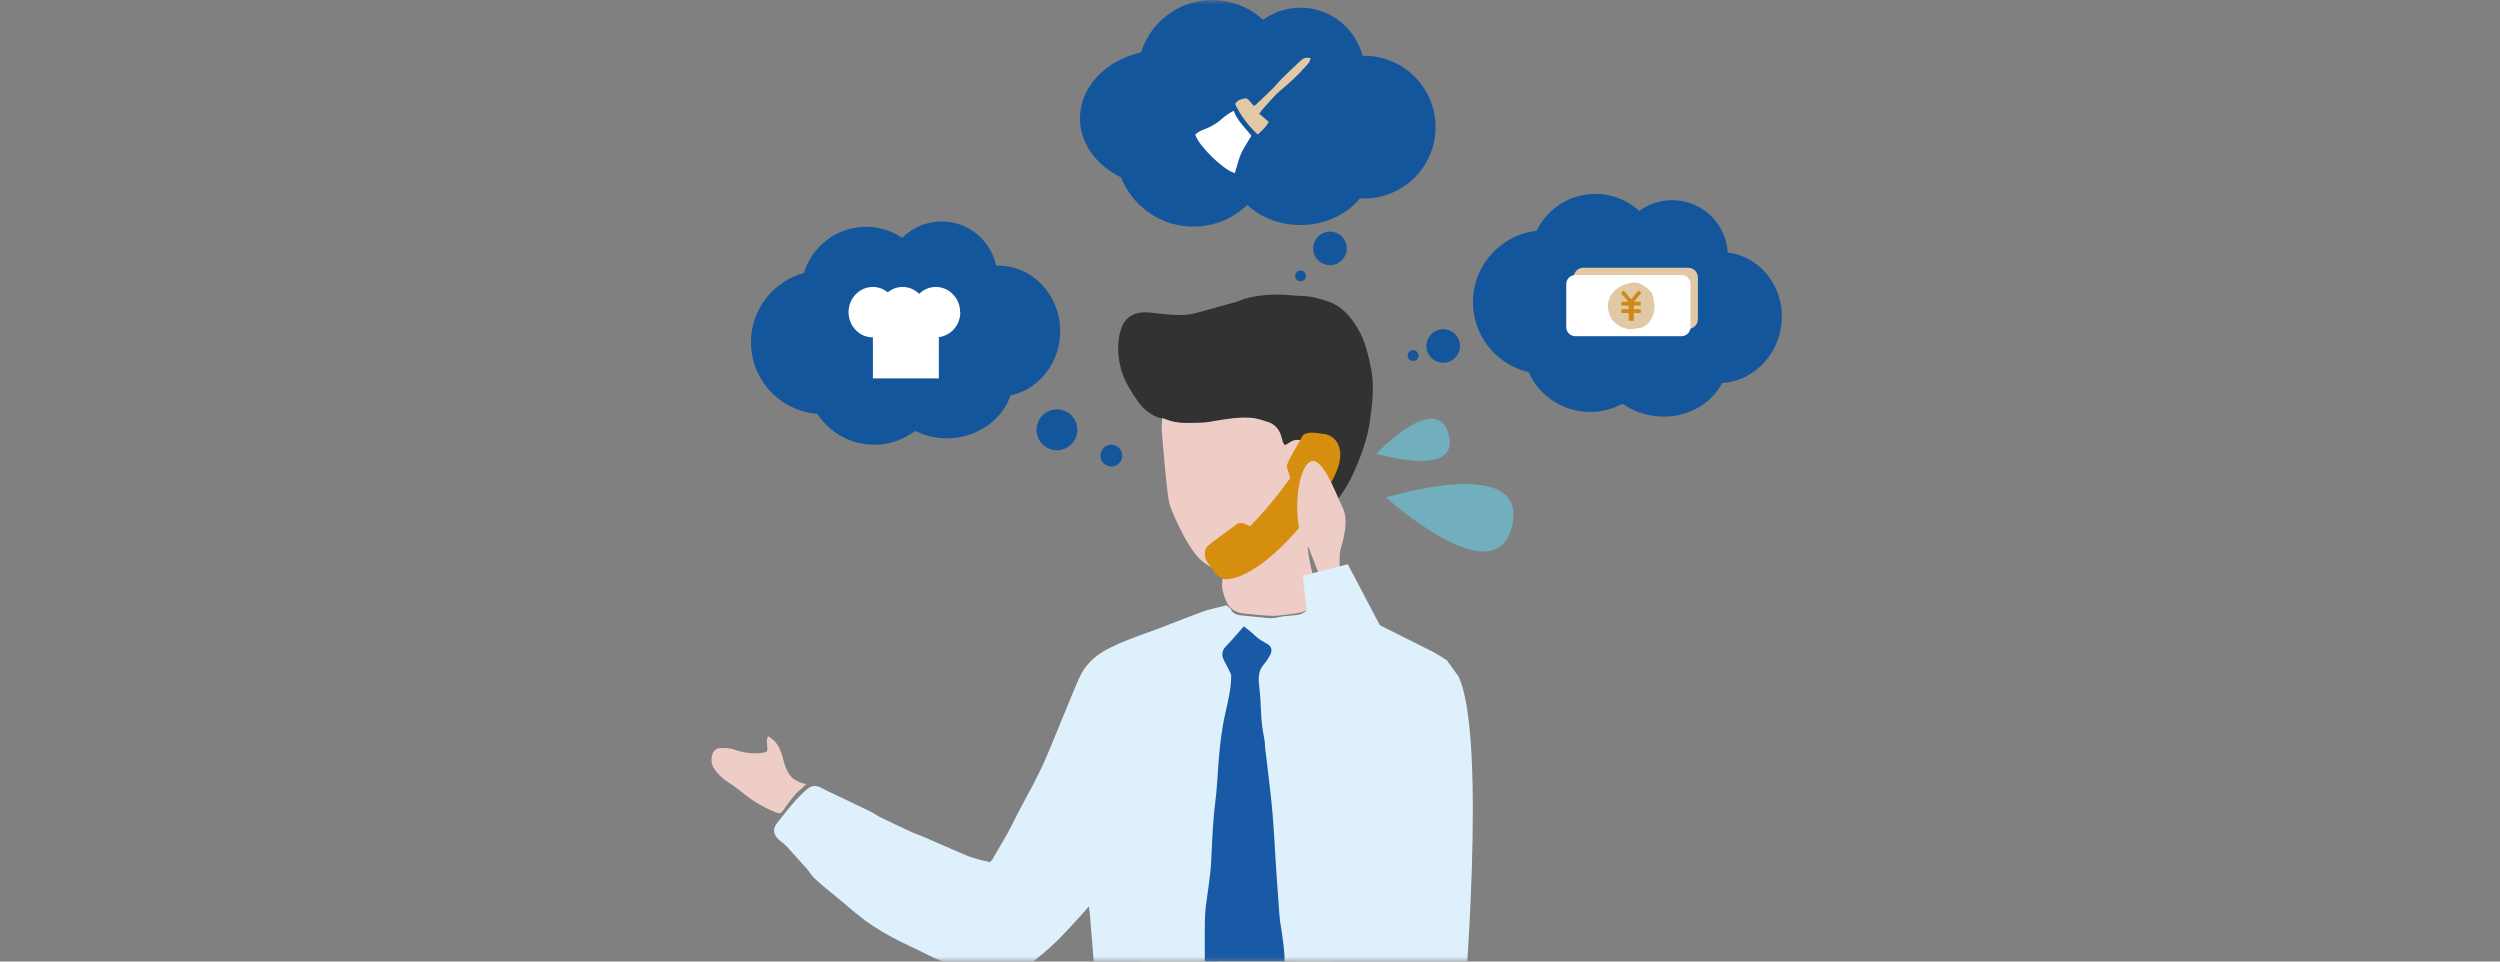 <svg width="260" height="100" viewBox="0 0 260 100" fill="none" xmlns="http://www.w3.org/2000/svg">
<rect x="0" y="0" width="260" height="100" fill="#808080" stroke="none"/>
<mask id="mask0_2674_5794" style="mask-type:alpha" maskUnits="userSpaceOnUse" x="0" y="0" width="260" height="100">
<rect width="260" height="100" fill="white"/>
</mask>
<g mask="url(#mask0_2674_5794)">
<path d="M143.14 47.18C143.14 47.18 151.89 49.844 150.658 45.194C149.426 40.545 143.14 47.18 143.14 47.18Z" fill="#72AFBE"/>
<path d="M144.148 51.732C144.148 51.732 155.615 62.135 157.274 54.638C158.943 47.151 144.148 51.732 144.148 51.732Z" fill="#72AFBE"/>
<path d="M150.522 68.702L150.183 68.489C149.814 68.247 149.426 67.995 149.009 67.782C147.883 67.21 146.758 66.649 145.633 66.087L143.508 65.022C143.023 64.779 142.538 64.528 142.072 64.247C140.161 63.104 138.57 62.464 136.931 62.164H136.494L136.31 62.726C136.077 63.481 135.602 63.869 134.826 63.966C134.622 63.995 134.408 64.004 134.205 64.024C133.787 64.063 133.351 64.092 132.924 64.198C132.517 64.295 132.09 64.314 131.566 64.247C131.081 64.189 130.596 64.15 130.111 64.101L129.257 64.024C128.626 63.956 128.248 63.849 128.044 63.423C127.976 63.288 127.879 63.21 127.753 63.113L127.559 62.949L127.307 63.017C127.094 63.075 126.89 63.123 126.676 63.172C126.182 63.288 125.677 63.404 125.182 63.578C124.096 63.966 123.019 64.392 121.942 64.808L120.749 65.273C120.215 65.477 119.682 65.671 119.138 65.864C117.877 66.319 116.587 66.784 115.345 67.414C113.822 68.179 112.804 69.216 112.202 70.581C111.717 71.695 111.261 72.828 110.795 73.952C110.504 74.669 110.213 75.376 109.922 76.083L109.534 77.022C109.088 78.107 108.632 79.221 108.108 80.277C107.662 81.197 107.177 82.098 106.692 82.999C106.197 83.919 105.702 84.839 105.246 85.778C104.868 86.553 104.412 87.318 103.975 88.055C103.713 88.49 103.461 88.926 103.209 89.372C103.151 89.478 103.044 89.585 102.918 89.692C102.811 89.633 102.656 89.556 102.413 89.546C102.219 89.488 102.035 89.44 101.841 89.391C101.414 89.275 101.007 89.168 100.628 89.013C99.61 88.587 98.601 88.142 97.592 87.706C97.058 87.473 96.525 87.231 96.001 87.008C95.797 86.921 95.593 86.844 95.38 86.766C95.147 86.679 94.924 86.592 94.701 86.485C93.653 86.001 92.615 85.517 91.587 85.013C91.422 84.936 91.257 84.829 91.102 84.732C90.917 84.616 90.733 84.51 90.539 84.413C89.86 84.074 89.181 83.754 88.492 83.425L86.988 82.708C86.445 82.456 85.892 82.195 85.368 81.914C84.68 81.546 84.204 81.836 83.874 82.127C82.836 83.028 81.992 84.103 81.177 85.139L80.809 85.604C80.469 86.03 80.246 86.679 81.051 87.376C81.138 87.454 81.236 87.531 81.332 87.599C81.488 87.725 81.653 87.851 81.788 87.996C82.196 88.442 82.594 88.888 83.001 89.343C83.302 89.682 83.612 90.031 83.923 90.37C84.029 90.486 84.117 90.612 84.204 90.737C84.34 90.922 84.466 91.106 84.612 91.251C85.262 91.88 85.96 92.452 86.649 93.004L87.308 93.546C87.561 93.75 87.803 93.963 88.055 94.176C88.696 94.719 89.365 95.28 90.054 95.784C91.102 96.549 92.314 97.266 93.76 97.983C94.138 98.176 94.526 98.351 94.905 98.535C95.458 98.796 96.011 99.058 96.554 99.339C97.33 99.755 98.116 100.046 98.95 100.23L99.125 100.268C99.532 100.356 99.92 100.443 100.25 100.598C101.046 100.976 101.86 101.198 102.772 101.421C103.878 101.692 104.975 101.528 106.032 100.927C107.284 100.21 108.38 99.281 109.272 98.467C110.048 97.769 110.766 97.004 111.377 96.346C111.911 95.784 112.415 95.193 112.959 94.593L113.24 94.273C113.327 94.738 113.366 95.203 113.405 95.697V95.842C113.463 96.442 113.512 97.043 113.56 97.653C113.638 98.67 113.715 99.678 113.812 100.695C113.842 101.014 113.88 101.324 113.909 101.644C114.016 102.642 114.123 103.571 114.074 104.53C114.074 104.656 114.074 104.772 114.104 104.908L114.162 105.47L114.754 105.509C114.889 105.518 115.006 105.528 115.132 105.528C116.849 105.528 118.556 105.538 120.274 105.538H122.097C123.038 105.538 123.97 105.538 124.911 105.538C125.066 105.538 125.454 105.538 125.706 105.257C125.871 105.073 125.929 104.821 125.891 104.501L125.842 104.172L125.512 104.094C125.085 103.998 124.785 103.717 124.6 103.242C124.406 102.738 124.474 102.554 124.542 102.467C124.61 102.38 124.668 102.283 124.736 102.186C124.979 101.828 125.182 101.508 125.503 101.392L125.813 101.276V100.007C125.803 99.339 125.794 98.69 125.813 98.031L125.842 97.121C125.881 95.958 125.92 94.757 126.075 93.605C126.288 92.035 126.444 90.37 126.531 88.51C126.531 88.326 126.531 88.142 126.531 87.958C126.531 87.745 126.521 87.531 126.531 87.318C126.589 86.786 126.657 86.243 126.725 85.711C126.812 85.042 126.9 84.364 126.958 83.696C127.035 82.853 127.103 82.001 127.161 81.148C127.2 80.587 127.239 80.025 127.288 79.463L127.326 78.94C127.385 78.243 127.433 77.516 127.55 76.819C127.724 75.782 127.947 74.766 128.238 73.555C128.403 72.848 128.481 72.082 128.471 71.143C128.471 70.804 128.355 70.504 128.238 70.204C128.054 69.719 127.87 69.235 127.685 68.789L127.617 68.625L129.315 66.716C129.878 67.365 130.567 67.753 131.226 68.131C131.352 68.208 131.488 68.276 131.614 68.353C131.498 68.722 131.294 69.07 130.984 69.458C130.625 69.903 130.159 70.62 130.324 71.589C130.363 71.86 130.382 72.131 130.392 72.402C130.392 72.538 130.402 72.683 130.411 72.819L130.615 75.821C130.635 76.131 130.664 76.441 130.712 76.751L130.887 77.942C130.993 78.679 131.1 79.415 131.197 80.161C131.275 80.839 131.333 81.507 131.391 82.185L131.964 88.81C131.983 89.072 132.012 89.333 132.022 89.585L132.08 90.883C132.109 91.503 132.129 92.113 132.167 92.733C132.196 93.237 132.226 93.74 132.264 94.234C132.303 94.864 132.352 95.493 132.381 96.123C132.42 96.878 132.517 97.305 132.973 98.021V98.525L133.496 98.622C133.564 98.632 133.623 98.641 133.681 98.661C134.554 98.864 134.709 99.048 134.767 99.997C134.845 101.16 134.777 102.361 134.593 103.678C134.476 104.462 134.913 104.772 135.291 104.908C135.708 105.044 136.116 105.218 136.523 105.383C137.28 105.693 138.056 106.012 138.91 106.177C139.269 106.245 139.628 106.322 139.987 106.409C140.947 106.632 141.937 106.855 142.984 106.835L143.091 106.855C143.79 106.961 144.459 107.02 145.099 107.02C145.739 107.02 146.409 106.961 147.039 106.835C147.282 106.787 147.525 106.748 147.767 106.71C147.99 106.671 148.204 106.642 148.427 106.593L148.65 106.555C149.824 106.342 151.046 106.109 152.191 105.528C152.191 105.528 154.713 76.645 151.677 70.339L150.503 68.712L150.522 68.702Z" fill="#DEF0FC"/>
<path d="M136.708 54.047C136.155 53.844 136.106 53.36 135.99 52.943C135.825 52.352 135.679 51.752 135.563 51.142C135.466 50.657 135.378 50.173 135.369 49.689C135.369 49.485 135.495 49.214 135.65 49.079C136.106 48.681 136.203 48.12 136.329 47.597C136.465 47.044 135.718 45.979 135.155 45.853C134.981 45.814 134.767 45.843 134.593 45.892C134.389 45.95 134.214 46.086 134.02 46.173C133.623 46.347 133.428 46.26 133.283 45.853C133.205 45.63 133.108 45.417 133.04 45.194C132.817 44.468 132.216 44.11 131.585 43.848C130.974 43.596 130.324 43.49 129.645 43.49C128.432 43.499 127.258 43.693 126.085 43.906C125.503 44.013 124.882 43.974 124.29 44.023C123 44.139 121.758 43.848 120.565 43.451C119.691 43.17 118.935 42.579 118.391 41.814C117.518 40.594 116.742 39.306 116.451 37.814C116.218 36.613 116.209 35.363 116.597 34.191C117.024 32.903 118.081 32.361 119.556 32.506C120.846 32.632 122.136 32.845 123.446 32.729C123.717 32.709 123.989 32.661 124.261 32.584C125.706 32.196 127.142 31.799 128.578 31.392C128.888 31.305 129.179 31.15 129.48 31.063C131.023 30.646 132.594 30.549 134.185 30.704C134.612 30.753 135.039 30.772 135.466 30.782C136.397 30.811 137.28 31.063 138.153 31.363C139.608 31.876 140.52 32.981 141.267 34.269C141.985 35.509 142.286 36.874 142.577 38.259C142.955 40.129 142.732 41.959 142.47 43.8C142.198 45.698 141.529 47.48 140.753 49.214C140.122 50.628 139.249 51.888 138.221 53.04C137.804 53.495 137.27 53.757 136.708 54.028V54.047Z" fill="#323232"/>
<path d="M136.834 60.789C136.484 59.646 136.145 58.406 136.029 57.137L135.999 56.876C135.922 56.13 135.854 55.481 136.242 54.91C136.426 54.629 136.455 54.241 136.397 53.98L136.339 53.728C136.116 52.74 135.873 51.713 135.592 50.725C135.349 49.883 135.417 49.379 135.854 48.953C135.941 48.865 136.038 48.759 136.126 48.623C136.552 47.945 136.504 46.948 136.019 46.299C135.563 45.708 134.826 45.572 134.176 45.969C134.108 46.008 134.04 46.057 133.972 46.105C133.904 46.153 133.846 46.192 133.778 46.231C133.681 46.279 133.623 46.299 133.613 46.308C133.603 46.299 133.574 46.26 133.526 46.192C133.448 46.047 133.38 45.873 133.332 45.669C133.254 45.311 133.002 44.236 131.867 43.887L131.556 43.79C131.091 43.635 130.605 43.48 130.101 43.451C128.869 43.364 127.647 43.558 126.482 43.751L126.162 43.809C125.706 43.887 125.279 43.955 124.853 43.964C124.659 43.964 124.455 43.964 124.261 43.974C123.3 44.003 122.388 44.023 121.486 43.693L120.865 43.47L120.836 44.129C120.836 44.207 120.836 44.274 120.827 44.333C120.817 44.478 120.807 44.613 120.817 44.759C120.904 45.882 121.001 47.006 121.108 48.139C121.205 49.214 121.312 50.27 121.447 51.335C121.506 51.81 121.593 52.362 121.787 52.875C122.03 53.544 122.35 54.193 122.65 54.813L122.689 54.9C122.98 55.491 123.233 55.985 123.533 56.459L123.591 56.556C124.067 57.321 124.571 58.106 125.415 58.648C125.852 58.919 126.211 59.133 126.56 59.316C127.123 59.607 127.2 59.917 127.132 60.275C127.123 60.343 127.123 60.392 127.123 60.44C126.997 61.215 127.268 61.874 127.501 62.455C127.85 63.297 128.462 63.733 129.441 63.811C129.626 63.821 129.82 63.849 130.004 63.869C130.227 63.888 130.441 63.917 130.664 63.937C130.819 63.946 130.984 63.966 131.139 63.975C131.527 64.014 131.935 64.043 132.342 64.043C132.439 64.043 132.536 64.043 132.633 64.043C133.196 64.014 133.758 63.937 134.292 63.859C134.496 63.83 134.699 63.801 134.903 63.772C135.67 63.675 136.29 63.307 136.649 62.755C136.999 62.213 137.076 61.515 136.863 60.808L136.834 60.789Z" fill="#EFCDC7"/>
<path d="M79.887 76.577C80.498 76.916 80.867 77.381 81.109 77.933C81.313 78.398 81.439 78.901 81.575 79.395C81.721 79.938 81.963 80.441 82.341 80.848C82.565 81.081 82.904 81.216 83.205 81.371C83.37 81.458 83.574 81.468 83.845 81.536C83.641 81.739 83.496 81.914 83.321 82.049C82.594 82.63 82.08 83.396 81.556 84.141C81.226 84.616 81.148 84.665 80.605 84.451C79.305 83.938 78.141 83.202 77.064 82.311C76.618 81.943 76.152 81.613 75.667 81.303C75.085 80.926 74.59 80.461 74.231 79.87C73.96 79.424 73.95 78.921 74.086 78.446C74.192 78.097 74.503 77.817 74.881 77.797C75.347 77.787 75.842 77.787 76.269 77.933C77.277 78.291 78.286 78.446 79.344 78.281C79.78 78.214 79.839 78.146 79.8 77.7C79.78 77.487 79.742 77.274 79.742 77.061C79.742 76.906 79.819 76.751 79.877 76.557L79.887 76.577Z" fill="#EFCDC7"/>
<path d="M137.736 99C144.449 106.274 133.38 104.065 128.015 104.065C122.65 104.065 118.295 101.799 118.295 99C118.295 96.201 122.65 93.934 128.015 93.934C133.38 93.934 135.835 96.946 137.736 99Z" fill="#DEF0FC"/>
<path d="M133.138 96.51C133.128 96.191 133.108 95.862 133.089 95.532L132.934 93.411C132.866 92.452 132.798 91.493 132.73 90.534C132.682 89.856 132.643 89.168 132.604 88.49C132.555 87.696 132.517 86.902 132.458 86.108C132.381 84.965 132.284 83.832 132.158 82.698C132.041 81.652 131.915 80.597 131.789 79.55L131.576 77.788C131.566 77.691 131.556 77.584 131.556 77.478C131.556 77.284 131.537 77.1 131.498 76.916C131.294 75.889 131.178 74.94 131.149 74.01C131.12 73.1 131.052 72.141 130.935 71.095C130.838 70.213 130.994 69.603 131.45 69.09C131.634 68.877 131.779 68.654 131.915 68.431L131.973 68.334C132.148 68.053 132.294 67.772 132.206 67.453C132.119 67.133 131.838 66.969 131.585 66.843C131.12 66.61 130.693 66.29 130.217 65.826C130.12 65.729 130.004 65.641 129.878 65.545L129.364 65.138L128.588 66.019C128.229 66.426 127.889 66.823 127.511 67.201C127.065 67.647 127.006 68.15 127.317 68.731C127.559 69.186 127.802 69.651 128.025 70.126C128.044 70.165 128.044 70.252 128.044 70.407C128.025 71.598 127.744 72.799 127.482 73.962L127.443 74.136C127.055 75.841 126.87 77.516 126.744 79.085C126.706 79.579 126.667 80.073 126.638 80.567C126.579 81.4 126.531 82.263 126.424 83.096C126.172 85.013 126.085 86.97 125.997 88.859L125.949 89.856C125.92 90.379 125.852 90.912 125.784 91.435L125.716 91.987C125.677 92.316 125.629 92.655 125.58 92.985C125.483 93.663 125.376 94.37 125.338 95.067C125.289 95.987 125.299 96.927 125.299 97.828C125.299 98.225 125.299 98.622 125.299 99.009V100.685L126.434 100.026C127.375 99.474 128.277 98.951 129.257 98.661C130.091 98.409 130.877 98.109 131.721 97.789C132.09 97.653 132.458 97.508 132.837 97.373L133.167 97.246L133.138 96.481V96.51Z" fill="#185AA5"/>
<path d="M125.289 100.704L125.716 105.247C125.716 105.247 131.789 105.576 132.682 105.538C133.749 105.489 133.623 100.821 133.584 99.455C133.535 98.089 133.079 95.542 133.079 95.542C133.079 95.542 125.115 98.942 125.289 100.714V100.704Z" fill="#185AA5"/>
<path d="M135.854 46.55C135.485 48.827 129.315 56.217 126.958 57.166C124.6 58.115 126.667 60.237 127.404 60.246C131.653 60.256 138.706 51.258 139.317 48.003C139.938 44.72 136.223 44.265 135.854 46.55Z" fill="#D68E0F"/>
<path d="M138.619 45.543C138.269 45.204 135.815 44.575 135.408 45.417C135 46.26 133.7 48.217 133.836 48.565C133.972 48.914 134.379 50.483 134.379 50.483L138.619 45.553V45.543Z" fill="#D68E0F"/>
<path d="M131.469 55.936C131.285 55.491 129.286 53.931 128.578 54.532C127.87 55.132 125.648 56.605 125.473 56.934C124.911 57.989 125.852 58.929 126.162 59.074C126.628 59.307 131.459 55.926 131.459 55.926L131.469 55.936Z" fill="#D68E0F"/>
<path d="M136.087 56.944C134.709 56.266 134.447 50.454 135.825 48.439C137.202 46.425 138.832 51.161 139.608 52.721C140.384 54.28 139.579 56.459 139.404 57.166C139.23 57.873 139.366 59.849 139.366 59.849L137.328 60.13L136.087 56.934V56.944Z" fill="#EFCDC7"/>
<path d="M135.505 59.878L140.171 58.677C140.171 58.677 146.166 70.136 146.797 71.182C147.428 72.228 147.806 76.102 147.806 76.102L136.358 68.082L135.505 59.878Z" fill="#DEF0FC"/>
<path d="M103.801 41.262C107.369 41.262 110.262 38.209 110.262 34.443C110.262 30.677 107.369 27.624 103.801 27.624C100.232 27.624 97.34 30.677 97.34 34.443C97.34 38.209 100.232 41.262 103.801 41.262Z" fill="#14569B"/>
<path d="M85.582 43.064C89.713 43.064 93.061 39.72 93.061 35.596C93.061 31.471 89.713 28.128 85.582 28.128C81.451 28.128 78.102 31.471 78.102 35.596C78.102 39.72 81.451 43.064 85.582 43.064Z" fill="#14569B"/>
<path d="M90.073 37.078C93.802 37.078 96.826 34.059 96.826 30.336C96.826 26.613 93.802 23.595 90.073 23.595C86.344 23.595 83.321 26.613 83.321 30.336C83.321 34.059 86.344 37.078 90.073 37.078Z" fill="#14569B"/>
<path d="M97.931 34.598C101.13 34.598 103.723 32.009 103.723 28.815C103.723 25.622 101.13 23.033 97.931 23.033C94.733 23.033 92.14 25.622 92.14 28.815C92.14 32.009 94.733 34.598 97.931 34.598Z" fill="#14569B"/>
<path d="M90.908 46.25C94.781 46.25 97.922 43.115 97.922 39.247C97.922 35.38 94.781 32.244 90.908 32.244C87.034 32.244 83.894 35.38 83.894 39.247C83.894 43.115 87.034 46.25 90.908 46.25Z" fill="#14569B"/>
<path d="M98.475 45.582C102.3 45.582 105.401 42.746 105.401 39.247C105.401 35.749 102.3 32.913 98.475 32.913C94.649 32.913 91.548 35.749 91.548 39.247C91.548 42.746 94.649 45.582 98.475 45.582Z" fill="#14569B"/>
<path d="M99.852 32.467C99.852 31.014 98.717 29.842 97.32 29.842C96.651 29.842 96.04 30.123 95.593 30.559C95.137 30.113 94.536 29.842 93.867 29.842C93.284 29.842 92.751 30.055 92.324 30.404C91.897 30.055 91.364 29.842 90.782 29.842C89.385 29.842 88.249 31.014 88.249 32.467C88.249 33.92 89.385 35.092 90.782 35.092V39.354H97.64V35.063C98.892 34.908 99.872 33.813 99.872 32.467H99.852Z" fill="white"/>
<path d="M109.922 46.822C111.096 46.822 112.047 45.872 112.047 44.7C112.047 43.529 111.096 42.579 109.922 42.579C108.749 42.579 107.798 43.529 107.798 44.7C107.798 45.872 108.749 46.822 109.922 46.822Z" fill="#14569B"/>
<path d="M115.578 48.517C116.205 48.517 116.713 48.009 116.713 47.383C116.713 46.757 116.205 46.25 115.578 46.25C114.951 46.25 114.443 46.757 114.443 47.383C114.443 48.009 114.951 48.517 115.578 48.517Z" fill="#14569B"/>
<path d="M141.869 20.64C145.973 20.64 149.3 17.319 149.3 13.221C149.3 9.124 145.973 5.802 141.869 5.802C137.765 5.802 134.438 9.124 134.438 13.221C134.438 17.319 137.765 20.64 141.869 20.64Z" fill="#14569B"/>
<path d="M120.923 19.41C125.676 19.41 129.528 16.232 129.528 12.311C129.528 8.39 125.676 5.211 120.923 5.211C116.171 5.211 112.318 8.39 112.318 12.311C112.318 16.232 116.171 19.41 120.923 19.41Z" fill="#14569B"/>
<path d="M126.085 15.497C130.371 15.497 133.846 12.028 133.846 7.749C133.846 3.469 130.371 0 126.085 0C121.798 0 118.323 3.469 118.323 7.749C118.323 12.028 121.798 15.497 126.085 15.497Z" fill="#14569B"/>
<path d="M135.252 14.093C138.928 14.093 141.907 11.118 141.907 7.448C141.907 3.779 138.928 0.804 135.252 0.804C131.577 0.804 128.597 3.779 128.597 7.448C128.597 11.118 131.577 14.093 135.252 14.093Z" fill="#14569B"/>
<path d="M124.115 23.566C128.573 23.566 132.187 19.958 132.187 15.507C132.187 11.056 128.573 7.448 124.115 7.448C119.657 7.448 116.044 11.056 116.044 15.507C116.044 19.958 119.657 23.566 124.115 23.566Z" fill="#14569B"/>
<path d="M135.252 23.401C139.378 23.401 142.722 20.561 142.722 17.057C142.722 13.553 139.378 10.713 135.252 10.713C131.127 10.713 127.782 13.553 127.782 17.057C127.782 20.561 131.127 23.401 135.252 23.401Z" fill="#14569B"/>
<g clip-path="url(#clip0_2674_5794)">
<path d="M124.429 14.037C124.795 13.671 125.302 13.578 125.745 13.362C126.194 13.139 126.624 12.893 127.006 12.557C127.379 12.231 127.764 11.919 128.252 11.669C128.656 12.693 129.43 13.368 130.02 14.13C129.653 14.755 129.252 15.32 128.975 15.945C128.704 16.554 128.557 17.225 128.357 17.87C127.264 17.531 124.802 15.144 124.429 14.037Z" fill="white"/>
<path d="M128.424 18L128.328 17.97C127.181 17.614 124.716 15.21 124.333 14.07L124.311 14.003L124.359 13.957C124.626 13.691 124.958 13.561 125.279 13.438C125.42 13.385 125.566 13.328 125.703 13.262C126.089 13.072 126.535 12.83 126.942 12.474C127.283 12.175 127.691 11.835 128.207 11.573L128.306 11.523L128.347 11.629C128.634 12.351 129.112 12.903 129.574 13.435C129.752 13.637 129.934 13.847 130.099 14.063L130.144 14.123L130.106 14.186C129.991 14.379 129.876 14.569 129.762 14.751C129.5 15.17 129.255 15.566 129.067 15.992C128.882 16.407 128.755 16.863 128.631 17.305C128.573 17.505 128.519 17.707 128.455 17.904L128.424 18.003V18ZM124.55 14.066C124.97 15.134 127.191 17.305 128.293 17.734C128.341 17.571 128.389 17.408 128.433 17.245C128.561 16.796 128.691 16.331 128.882 15.902C129.077 15.463 129.325 15.061 129.59 14.638C129.691 14.475 129.793 14.309 129.895 14.14C129.746 13.953 129.59 13.771 129.424 13.581C128.972 13.059 128.503 12.524 128.201 11.819C127.751 12.065 127.385 12.371 127.073 12.64C126.646 13.012 126.184 13.262 125.789 13.458C125.646 13.528 125.496 13.588 125.35 13.644C125.056 13.757 124.779 13.864 124.55 14.07V14.066Z" fill="white"/>
<path d="M130.803 11.832C131.185 12.158 131.491 12.421 131.813 12.693C131.555 13.169 131.176 13.471 130.806 13.847C129.876 12.979 129.137 11.978 128.567 10.831C128.793 10.446 129.172 10.399 129.526 10.329C129.605 10.313 129.73 10.406 129.8 10.482C129.991 10.682 130.166 10.898 130.389 11.157C130.497 11.084 130.622 11.021 130.717 10.931C131.31 10.372 131.905 9.814 132.485 9.239C132.794 8.929 133.062 8.574 133.371 8.268C134.021 7.626 134.683 6.994 135.352 6.376C135.569 6.173 135.84 6.053 136.184 6.14C136.078 6.512 135.789 6.732 135.566 6.988C134.817 7.852 133.963 8.594 133.097 9.328C132.482 9.85 131.96 10.495 131.405 11.097C131.201 11.32 131.02 11.569 130.806 11.835L130.803 11.832Z" fill="#E2C9A6"/>
<path d="M130.81 13.993L130.74 13.927C129.8 13.049 129.061 12.052 128.478 10.881L128.452 10.828L128.481 10.778C128.713 10.382 129.093 10.306 129.427 10.243L129.507 10.226C129.653 10.2 129.813 10.342 129.873 10.409C130.01 10.552 130.134 10.698 130.278 10.868L130.408 11.021C130.408 11.021 130.431 11.008 130.443 10.998C130.52 10.951 130.59 10.908 130.647 10.851L130.771 10.735C131.313 10.223 131.874 9.697 132.412 9.162C132.562 9.012 132.708 8.846 132.845 8.687C132.989 8.52 133.138 8.347 133.298 8.191C133.938 7.559 134.607 6.921 135.282 6.296C135.566 6.033 135.868 5.95 136.206 6.037L136.311 6.063L136.282 6.17C136.196 6.479 135.999 6.682 135.808 6.881C135.75 6.941 135.693 6.997 135.642 7.061C134.906 7.915 134.081 8.63 133.161 9.411C132.715 9.79 132.31 10.246 131.918 10.685C131.772 10.848 131.628 11.011 131.482 11.17C131.345 11.317 131.221 11.48 131.087 11.652C131.042 11.709 130.998 11.766 130.953 11.822L131.947 12.673L131.905 12.753C131.698 13.139 131.418 13.408 131.125 13.691C131.045 13.771 130.962 13.847 130.88 13.93L130.81 14V13.993ZM128.685 10.838C129.236 11.932 129.93 12.87 130.803 13.701C130.864 13.641 130.924 13.584 130.982 13.528C131.243 13.275 131.491 13.036 131.679 12.72L130.657 11.845L130.724 11.762C130.794 11.676 130.857 11.593 130.921 11.513C131.058 11.337 131.185 11.174 131.329 11.017C131.475 10.858 131.619 10.695 131.765 10.535C132.16 10.09 132.571 9.631 133.03 9.242C133.944 8.467 134.76 7.756 135.489 6.914C135.543 6.851 135.604 6.788 135.664 6.728C135.817 6.572 135.961 6.422 136.047 6.223C135.82 6.196 135.62 6.273 135.422 6.456C134.75 7.077 134.084 7.716 133.444 8.347C133.291 8.5 133.145 8.667 133.001 8.833C132.861 8.996 132.715 9.165 132.555 9.322C132.017 9.857 131.453 10.386 130.912 10.898L130.787 11.014C130.714 11.084 130.631 11.134 130.552 11.184C130.517 11.207 130.481 11.227 130.45 11.25L130.376 11.3L130.131 11.011C129.988 10.845 129.867 10.698 129.733 10.562C129.65 10.476 129.57 10.445 129.548 10.439L129.468 10.456C129.166 10.515 128.876 10.572 128.691 10.845L128.685 10.838Z" fill="#E2C9A6"/>
</g>
<path d="M138.318 27.576C139.282 27.576 140.064 26.795 140.064 25.832C140.064 24.869 139.282 24.089 138.318 24.089C137.354 24.089 136.572 24.869 136.572 25.832C136.572 26.795 137.354 27.576 138.318 27.576Z" fill="#14569B"/>
<path d="M135.252 29.252C135.563 29.252 135.815 29 135.815 28.69C135.815 28.379 135.563 28.128 135.252 28.128C134.942 28.128 134.69 28.379 134.69 28.69C134.69 29 134.942 29.252 135.252 29.252Z" fill="#14569B"/>
<path d="M180.173 34.935C180.786 30.948 176.26 26.946 170.064 25.996C163.868 25.046 158.348 27.508 157.735 31.495C157.122 35.481 161.647 39.483 167.844 40.433C174.04 41.383 179.56 38.922 180.173 34.935Z" fill="#E8CE9E"/>
<path d="M185.226 34.009C185.798 30.287 183.403 26.831 179.876 26.29C176.349 25.75 173.026 28.329 172.453 32.051C171.881 35.773 174.276 39.229 177.803 39.77C181.33 40.311 184.653 37.732 185.226 34.009Z" fill="#14569B"/>
<path d="M160.67 38.889C164.801 38.889 168.149 35.545 168.149 31.421C168.149 27.297 164.801 23.953 160.67 23.953C156.539 23.953 153.19 27.297 153.19 31.421C153.19 35.545 156.539 38.889 160.67 38.889Z" fill="#14569B"/>
<path d="M165.908 33.649C169.638 33.649 172.661 30.631 172.661 26.907C172.661 23.184 169.638 20.166 165.908 20.166C162.179 20.166 159.156 23.184 159.156 26.907C159.156 30.631 162.179 33.649 165.908 33.649Z" fill="#14569B"/>
<path d="M173.902 32.38C177.101 32.38 179.694 29.791 179.694 26.597C179.694 23.404 177.101 20.815 173.902 20.815C170.704 20.815 168.111 23.404 168.111 26.597C168.111 29.791 170.704 32.38 173.902 32.38Z" fill="#14569B"/>
<path d="M165.375 42.841C169.249 42.841 172.389 39.706 172.389 35.838C172.389 31.97 169.249 28.835 165.375 28.835C161.501 28.835 158.361 31.97 158.361 35.838C158.361 39.706 161.501 42.841 165.375 42.841Z" fill="#14569B"/>
<path d="M179.695 38.028C180.227 34.57 177.593 31.297 173.812 30.717C170.031 30.137 166.534 32.471 166.003 35.929C165.471 39.387 168.105 42.66 171.886 43.24C175.667 43.819 179.164 41.486 179.695 38.028Z" fill="#14569B"/>
<path d="M175.571 27.847H164.667C164.109 27.847 163.658 28.298 163.658 28.854V33.203C163.658 33.76 164.109 34.211 164.667 34.211H175.571C176.128 34.211 176.58 33.76 176.58 33.203V28.854C176.58 28.298 176.128 27.847 175.571 27.847Z" fill="#E2C9A6"/>
<path d="M174.872 28.602H163.832C163.313 28.602 162.891 29.023 162.891 29.542V34.027C162.891 34.545 163.313 34.966 163.832 34.966H174.872C175.392 34.966 175.813 34.545 175.813 34.027V29.542C175.813 29.023 175.392 28.602 174.872 28.602Z" fill="white"/>
<path d="M172.069 31.731C172.059 31.644 172.04 31.557 172.03 31.469C172.001 31.266 171.972 31.053 171.923 30.849C171.865 30.598 171.739 30.365 171.545 30.181C171.341 29.978 171.108 29.813 170.914 29.687C170.565 29.445 170.216 29.348 169.867 29.387C169.692 29.406 169.508 29.435 169.284 29.494C169.1 29.542 168.906 29.59 168.731 29.677C168.373 29.852 168.062 30.084 167.82 30.346C167.684 30.501 167.509 30.704 167.402 30.956C167.208 31.44 167.17 31.925 167.296 32.399C167.334 32.554 167.383 32.729 167.451 32.893C167.558 33.145 167.732 33.368 167.975 33.571C168.004 33.591 168.033 33.62 168.052 33.639C168.208 33.765 168.363 33.901 168.557 33.978C168.683 34.026 168.819 34.075 168.945 34.123H168.984C169.042 34.152 169.09 34.172 169.149 34.181H169.178C169.294 34.22 169.401 34.23 169.517 34.23C169.643 34.23 169.76 34.22 169.886 34.211H169.973C170.08 34.191 170.187 34.172 170.293 34.143C170.39 34.123 170.478 34.104 170.575 34.094C170.866 34.065 171.099 33.901 171.273 33.765C171.555 33.532 171.768 33.213 171.894 32.816C172.001 32.496 172.098 32.147 172.078 31.76L172.069 31.731Z" fill="#E2C9A6"/>
<path d="M168.877 30.216L168.572 30.472L169.508 31.585L169.812 31.329L168.877 30.216Z" fill="#CE8A17"/>
<path d="M169.47 31.315L169.774 31.57L170.71 30.457L170.405 30.202L169.47 31.315Z" fill="#CE8A17"/>
<path d="M169.915 31.557H169.381V33.368H169.915V31.557Z" fill="#CE8A17"/>
<path d="M170.633 31.779V31.382H168.634V31.779H170.633Z" fill="#CE8A17"/>
<path d="M170.633 32.554V32.157H168.634V32.554H170.633Z" fill="#CE8A17"/>
<path d="M150.095 37.726C151.06 37.726 151.842 36.946 151.842 35.983C151.842 35.02 151.06 34.239 150.095 34.239C149.131 34.239 148.349 35.02 148.349 35.983C148.349 36.946 149.131 37.726 150.095 37.726Z" fill="#14569B"/>
<path d="M146.962 37.542C147.273 37.542 147.525 37.291 147.525 36.981C147.525 36.67 147.273 36.419 146.962 36.419C146.651 36.419 146.399 36.67 146.399 36.981C146.399 37.291 146.651 37.542 146.962 37.542Z" fill="#14569B"/>
</g>
<defs>
<clipPath id="clip0_2674_5794">
<rect width="12" height="12" fill="white" transform="translate(124.311 6)"/>
</clipPath>
</defs>
</svg>
